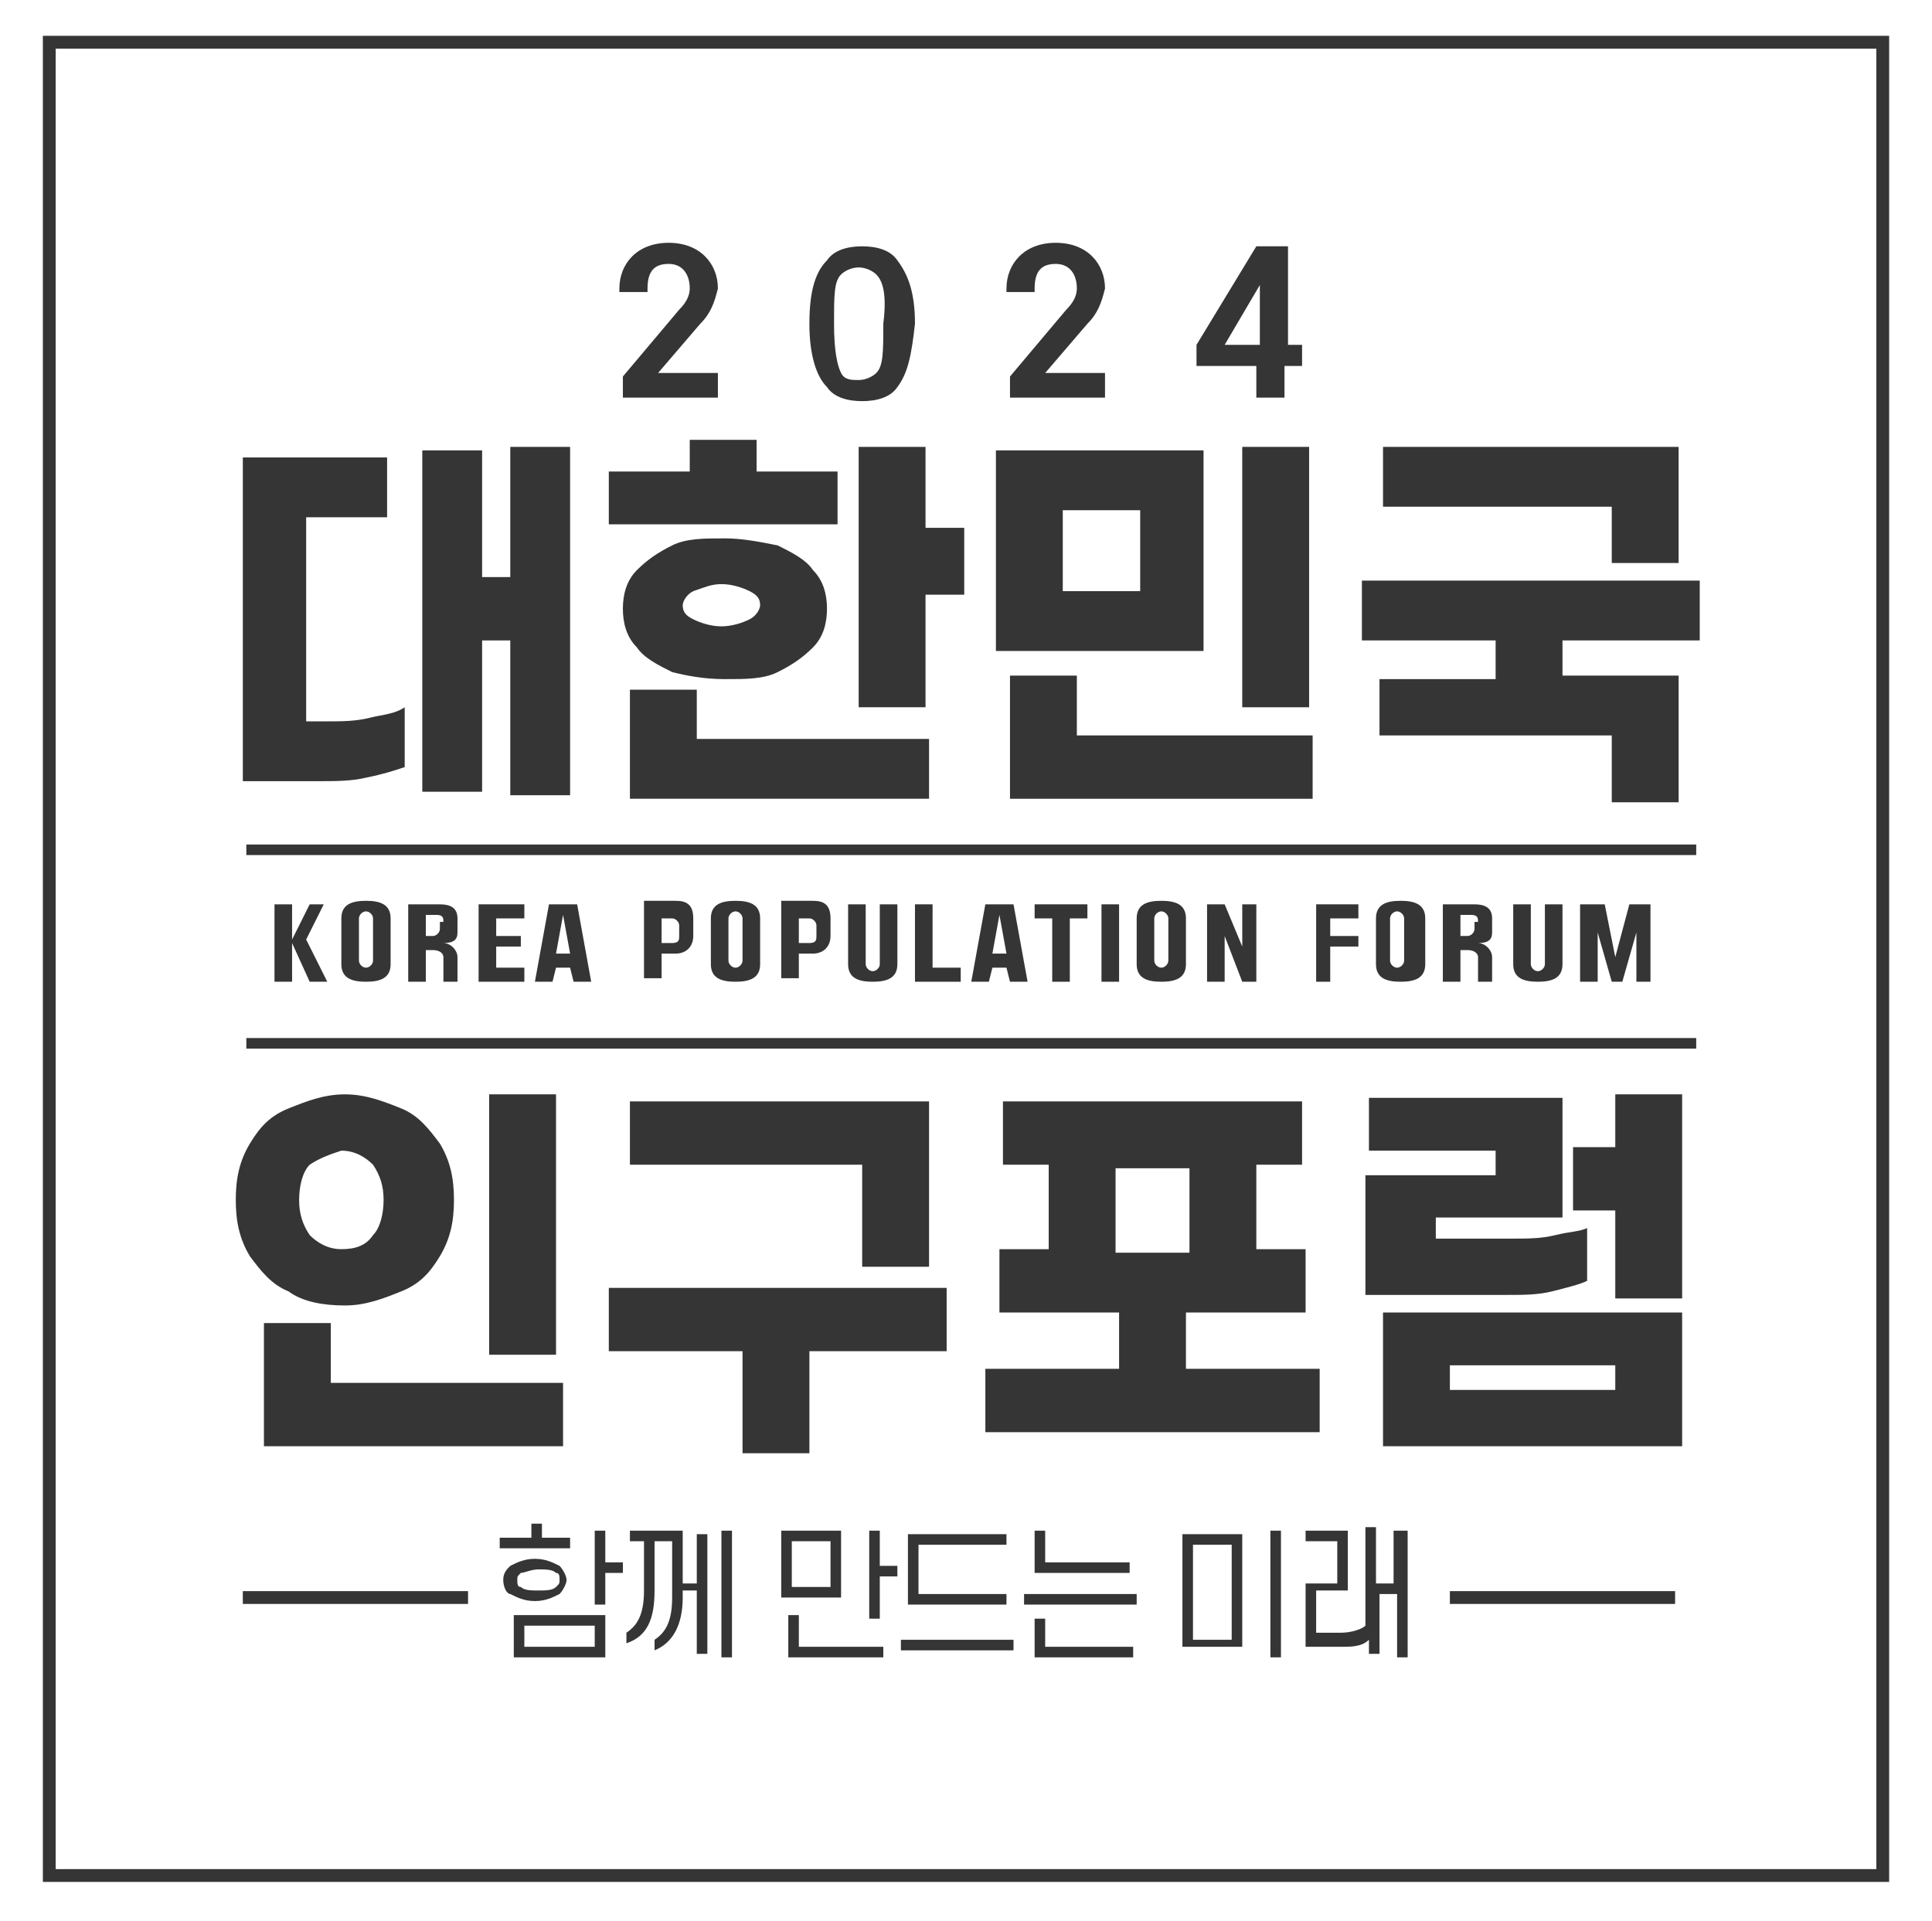 <?xml version="1.0" encoding="utf-8"?>
<!-- Generator: Adobe Illustrator 23.0.0, SVG Export Plug-In . SVG Version: 6.00 Build 0)  -->
<svg version="1.1" id="Layer_1" xmlns="http://www.w3.org/2000/svg" xmlns:xlink="http://www.w3.org/1999/xlink" x="0px" y="0px"
	 viewBox="0 0 54.9 54.6" style="enable-background:new 0 0 54.9 54.6;" xml:space="preserve">
<style type="text/css">
	.st0{fill:none;stroke:#353535;stroke-width:0.364;stroke-miterlimit:10;}
	.st1{fill:#353535;}
</style>
<g>
	<g>
		<g>
			<rect x="1.4" y="1.2" class="st0" width="52.1" height="52.1"/>
		</g>
	</g>
	<path class="st1" d="M14.2,44v-0.3h0.9v-0.4h0.3v0.4h0.8V44H14.2z M14.3,44.9c0-0.2,0.1-0.3,0.2-0.4c0.2-0.1,0.4-0.2,0.7-0.2
		c0.3,0,0.5,0.1,0.7,0.2c0.1,0.1,0.2,0.3,0.2,0.4s-0.1,0.3-0.2,0.4c-0.2,0.1-0.4,0.2-0.7,0.2c-0.3,0-0.5-0.1-0.7-0.2
		C14.4,45.3,14.3,45.1,14.3,44.9z M14.6,47.1v-1.2h2.6v1.2H14.6z M14.7,44.9c0,0.1,0,0.2,0.1,0.2c0.1,0.1,0.3,0.1,0.5,0.1
		c0.2,0,0.4,0,0.5-0.1c0.1-0.1,0.1-0.1,0.1-0.2s0-0.2-0.1-0.2c-0.1-0.1-0.3-0.1-0.5-0.1c-0.2,0-0.4,0.1-0.5,0.1
		C14.7,44.8,14.7,44.8,14.7,44.9z M16.9,46.2h-2v0.6h2V46.2z M17.2,43.5v0.9h0.5v0.3h-0.5v0.9h-0.3v-2.1H17.2z M19.4,43.6V45h0.4
		v-1.4h0.3V47h-0.3v-1.8h-0.4v0.2c0,0.8-0.3,1.3-0.8,1.5v-0.3c0.3-0.2,0.5-0.5,0.5-1.2v-1.6h-0.5v1.4c0,0.8-0.2,1.3-0.8,1.5v-0.3
		c0.3-0.2,0.5-0.5,0.5-1.2l0-1.4h-0.4v-0.3H19.4z M20.8,47.1h-0.3v-3.6h0.3V47.1z M22.2,45.4v-1.9h1.7v1.9H22.2z M22.7,45.9v0.9h2.4
		v0.3h-2.7v-1.2H22.7z M23.6,43.8h-1.1v1.3h1.1V43.8z M25,43.5v1h0.5v0.3H25V46h-0.3v-2.5H25z M25.6,46.9v-0.3h3.2v0.3H25.6z
		 M28.6,43.9h-2.5v1.4h2.5v0.3h-2.8v-2h2.8V43.9z M29.1,45.6v-0.3h3.2v0.3H29.1z M29.7,43.5v0.9h2.4v0.3h-2.7v-1.2H29.7z M29.7,46
		v0.8h2.5v0.3h-2.8V46H29.7z M35.3,46.8h-1.7v-3.2h1.7V46.8z M35,46.6v-2.7h-1.1v2.7H35z M36.4,43.5v3.6h-0.3v-3.6H36.4z M38.1,46.8
		h-1v-1.8H38v-1.2h-0.9v-0.3h1.2v1.7h-0.9v1.2h0.7c0.3,0,0.6-0.1,0.7-0.2v-2.8h0.3V45h0.5v-1.5H40v3.6h-0.3v-1.8h-0.5V47h-0.3v-0.4
		C38.7,46.8,38.4,46.8,38.1,46.8z"/>
	<line class="st0" x1="6.9" y1="45.4" x2="13.3" y2="45.4"/>
	<line class="st0" x1="41.2" y1="45.4" x2="47.6" y2="45.4"/>
	<g>
		<path class="st1" d="M9.3,20.5c0.4,0,0.8,0,1.2-0.1c0.4-0.1,0.7-0.1,1-0.3v1.7c-0.3,0.1-0.6,0.2-1.1,0.3c-0.4,0.1-0.9,0.1-1.3,0.1
			H6.9V13h4.1v1.7H8.7v5.8H9.3z M16.2,12.7v9.9h-1.7v-4.4h-0.8v4.3h-1.7v-9.7h1.7v3.6h0.8v-3.7H16.2z"/>
		<path class="st1" d="M23.8,14.9h-6.5v-1.5h2.3v-0.9h1.9v0.9h2.3V14.9z M19.1,19.1c-0.4-0.2-0.8-0.4-1-0.7
			c-0.3-0.3-0.4-0.7-0.4-1.1c0-0.4,0.1-0.8,0.4-1.1c0.3-0.3,0.6-0.5,1-0.7s0.9-0.2,1.5-0.2c0.5,0,1,0.1,1.5,0.2
			c0.4,0.2,0.8,0.4,1,0.7c0.3,0.3,0.4,0.7,0.4,1.1c0,0.4-0.1,0.8-0.4,1.1c-0.3,0.3-0.6,0.5-1,0.7c-0.4,0.2-0.9,0.2-1.5,0.2
			C20,19.3,19.5,19.2,19.1,19.1 M19.8,21h6.6v1.7h-8.5v-3.1h1.9V21z M19.7,16.8c-0.2,0.1-0.3,0.3-0.3,0.4c0,0.2,0.1,0.3,0.3,0.4
			c0.2,0.1,0.5,0.2,0.8,0.2c0.3,0,0.6-0.1,0.8-0.2c0.2-0.1,0.3-0.3,0.3-0.4c0-0.2-0.1-0.3-0.3-0.4c-0.2-0.1-0.5-0.2-0.8-0.2
			C20.2,16.6,20,16.7,19.7,16.8 M27.4,15v1.9h-1.1v3.2h-1.9v-7.4h1.9V15H27.4z"/>
		<path class="st1" d="M34.2,18.5h-5.9v-5.7h5.9V18.5z M30.6,20.9h6.7v1.8h-8.6v-3.5h1.9V20.9z M32.4,14.5h-2.2v2.3h2.2V14.5z
			 M37.2,20.1h-1.9v-7.4h1.9V20.1z"/>
		<path class="st1" d="M44.4,18.1v1.1h3.3v3.6h-1.9v-1.9h-6.6v-1.6h3.3v-1.1h-3.8v-1.7h9.6v1.7H44.4z M45.8,14.4h-6.5v-1.7h8.4v3.3
			h-1.9V14.4z"/>
		<path class="st1" d="M11.4,31.5c0.5,0.2,0.8,0.6,1.1,1c0.3,0.5,0.4,1,0.4,1.6c0,0.6-0.1,1.1-0.4,1.6c-0.3,0.5-0.6,0.8-1.1,1
			c-0.5,0.2-1,0.4-1.6,0.4c-0.6,0-1.2-0.1-1.6-0.4c-0.5-0.2-0.8-0.6-1.1-1c-0.3-0.5-0.4-1-0.4-1.6c0-0.6,0.1-1.1,0.4-1.6
			c0.3-0.5,0.6-0.8,1.1-1c0.5-0.2,1-0.4,1.6-0.4C10.4,31.1,10.9,31.3,11.4,31.5 M9.4,39.3h6.6v1.8H7.5v-3.5h1.9V39.3z M8.8,33.1
			c-0.2,0.2-0.3,0.6-0.3,1c0,0.4,0.1,0.7,0.3,1c0.2,0.2,0.5,0.4,0.9,0.4c0.4,0,0.7-0.1,0.9-0.4c0.2-0.2,0.3-0.6,0.3-1
			c0-0.4-0.1-0.7-0.3-1c-0.2-0.2-0.5-0.4-0.9-0.4C9.4,32.8,9.1,32.9,8.8,33.1 M15.8,38.5h-1.9v-7.4h1.9V38.5z"/>
		<path class="st1" d="M26.9,38.4H23v2.9h-1.9v-2.9h-3.8v-1.8h9.6V38.4z M24.4,33.1h-6.5v-1.8h8.5V36h-1.9V33.1z"/>
		<path class="st1" d="M37.5,38.9v1.8H28v-1.8h3.8v-1.6h-3.4v-1.8h1.4v-2.4h-1.3v-1.8H37v1.8h-1.3v2.4h1.4v1.8h-3.4v1.6H37.5z
			 M31.7,35.6h2.1v-2.4h-2.1V35.6z"/>
		<path class="st1" d="M42.5,33.3v-0.6h-3.6v-1.5h5.5v3.4h-3.6v0.6h2.2c0.4,0,0.8,0,1.2-0.1c0.4-0.1,0.7-0.1,0.9-0.2v1.5
			c-0.2,0.1-0.6,0.2-1,0.3c-0.4,0.1-0.8,0.1-1.3,0.1h-4v-3.4H42.5z M39.3,37.3h8.5v3.8h-8.5V37.3z M41.2,39.5h4.7v-0.7h-4.7V39.5z
			 M47.8,31.1v5.8h-1.9v-2.5h-1.2v-1.8h1.2v-1.5H47.8z"/>
		<polygon class="st1" points="7.8,25.7 8.3,25.7 8.3,26.7 8.8,25.7 9.2,25.7 8.7,26.7 9.3,27.9 8.8,27.9 8.3,26.8 8.3,27.9 
			7.8,27.9 		"/>
		<path class="st1" d="M9.7,26.1c0-0.4,0.3-0.5,0.7-0.5c0.4,0,0.7,0.1,0.7,0.5v1.3c0,0.4-0.3,0.5-0.7,0.5c-0.4,0-0.7-0.1-0.7-0.5
			V26.1z M10.2,27.3c0,0.1,0.1,0.2,0.2,0.2c0.1,0,0.2-0.1,0.2-0.2v-1.2c0-0.1-0.1-0.2-0.2-0.2c-0.1,0-0.2,0.1-0.2,0.2V27.3z"/>
		<path class="st1" d="M13.1,27.9h-0.5v-0.7c0-0.1-0.1-0.2-0.3-0.2h-0.2v0.9h-0.5v-2.2h0.9c0.3,0,0.5,0.1,0.5,0.4v0.4
			c0,0.2-0.1,0.3-0.4,0.3c0.2,0,0.4,0.2,0.4,0.4V27.9z M12.6,26.2c0-0.1,0-0.2-0.2-0.2h-0.3v0.6h0.2c0.1,0,0.2-0.1,0.2-0.2V26.2z"/>
		<polygon class="st1" points="13.6,27.9 13.6,25.7 14.9,25.7 14.9,26.1 14.1,26.1 14.1,26.6 14.8,26.6 14.8,26.9 14.1,26.9 
			14.1,27.5 14.9,27.5 14.9,27.9 		"/>
		<path class="st1" d="M15.8,27.5l-0.1,0.4h-0.5l0.4-2.2h0.8l0.4,2.2h-0.5l-0.1-0.4H15.8z M16,26l-0.2,1.1h0.4L16,26z"/>
		<path class="st1" d="M19.7,26.6c0,0.3-0.2,0.5-0.5,0.5h-0.4v0.7h-0.5v-2.2h0.9c0.3,0,0.5,0.1,0.5,0.5V26.6z M18.8,26.8h0.3
			c0.2,0,0.2-0.1,0.2-0.2v-0.3c0-0.1-0.1-0.2-0.2-0.2h-0.3V26.8z"/>
		<path class="st1" d="M20.2,26.1c0-0.4,0.3-0.5,0.7-0.5c0.4,0,0.7,0.1,0.7,0.5v1.3c0,0.4-0.3,0.5-0.7,0.5c-0.4,0-0.7-0.1-0.7-0.5
			V26.1z M20.7,27.3c0,0.1,0.1,0.2,0.2,0.2c0.1,0,0.2-0.1,0.2-0.2v-1.2c0-0.1-0.1-0.2-0.2-0.2c-0.1,0-0.2,0.1-0.2,0.2V27.3z"/>
		<path class="st1" d="M23.6,26.6c0,0.3-0.2,0.5-0.5,0.5h-0.4v0.7h-0.5v-2.2h0.9c0.3,0,0.5,0.1,0.5,0.5V26.6z M22.7,26.8h0.3
			c0.2,0,0.2-0.1,0.2-0.2v-0.3c0-0.1-0.1-0.2-0.2-0.2h-0.3V26.8z"/>
		<path class="st1" d="M25,25.7h0.5v1.7c0,0.4-0.3,0.5-0.7,0.5c-0.4,0-0.7-0.1-0.7-0.5v-1.7h0.5v1.7c0,0.1,0.1,0.2,0.2,0.2
			c0.1,0,0.2-0.1,0.2-0.2V25.7z"/>
		<polygon class="st1" points="26.5,27.5 27.3,27.5 27.3,27.9 26,27.9 26,25.7 26.5,25.7 		"/>
		<path class="st1" d="M28.2,27.5l-0.1,0.4h-0.5l0.4-2.2h0.8l0.4,2.2h-0.5l-0.1-0.4H28.2z M28.4,26l-0.2,1.1h0.4L28.4,26z"/>
		<polygon class="st1" points="29.4,25.7 30.9,25.7 30.9,26.1 30.4,26.1 30.4,27.9 29.9,27.9 29.9,26.1 29.4,26.1 		"/>
		<rect x="31.3" y="25.7" class="st1" width="0.5" height="2.2"/>
		<path class="st1" d="M32.3,26.1c0-0.4,0.3-0.5,0.7-0.5c0.4,0,0.7,0.1,0.7,0.5v1.3c0,0.4-0.3,0.5-0.7,0.5c-0.4,0-0.7-0.1-0.7-0.5
			V26.1z M32.8,27.3c0,0.1,0.1,0.2,0.2,0.2c0.1,0,0.2-0.1,0.2-0.2v-1.2c0-0.1-0.1-0.2-0.2-0.2c-0.1,0-0.2,0.1-0.2,0.2V27.3z"/>
		<polygon class="st1" points="35.7,25.7 35.7,27.9 35.3,27.9 34.8,26.6 34.8,27.9 34.3,27.9 34.3,25.7 34.8,25.7 35.3,26.9 
			35.3,25.7 		"/>
		<polygon class="st1" points="37.4,27.9 37.4,25.7 38.6,25.7 38.6,26.1 37.8,26.1 37.8,26.6 38.6,26.6 38.6,26.9 37.8,26.9 
			37.8,27.9 		"/>
		<path class="st1" d="M39.1,26.1c0-0.4,0.3-0.5,0.7-0.5c0.4,0,0.7,0.1,0.7,0.5v1.3c0,0.4-0.3,0.5-0.7,0.5c-0.4,0-0.7-0.1-0.7-0.5
			V26.1z M39.5,27.3c0,0.1,0.1,0.2,0.2,0.2c0.1,0,0.2-0.1,0.2-0.2v-1.2c0-0.1-0.1-0.2-0.2-0.2c-0.1,0-0.2,0.1-0.2,0.2V27.3z"/>
		<path class="st1" d="M42.5,27.9H42v-0.7c0-0.1-0.1-0.2-0.3-0.2h-0.2v0.9H41v-2.2h0.9c0.3,0,0.5,0.1,0.5,0.4v0.4
			c0,0.2-0.1,0.3-0.4,0.3c0.2,0,0.4,0.2,0.4,0.4V27.9z M42,26.2c0-0.1,0-0.2-0.2-0.2h-0.3v0.6h0.2c0.1,0,0.2-0.1,0.2-0.2V26.2z"/>
		<path class="st1" d="M43.9,25.7h0.5v1.7c0,0.4-0.3,0.5-0.7,0.5c-0.4,0-0.7-0.1-0.7-0.5v-1.7h0.5v1.7c0,0.1,0.1,0.2,0.2,0.2
			c0.1,0,0.2-0.1,0.2-0.2V25.7z"/>
		<polygon class="st1" points="44.9,27.9 44.9,25.7 45.6,25.7 45.9,27.2 46.3,25.7 46.9,25.7 46.9,27.9 46.5,27.9 46.5,26.5 
			46.1,27.9 45.8,27.9 45.4,26.5 45.4,27.9 		"/>
		<rect x="7" y="24" class="st1" width="41.2" height="0.3"/>
		<rect x="7" y="29.5" class="st1" width="41.2" height="0.3"/>
	</g>
	<path class="st1" d="M19.9,9.2l-1.2,1.4h1.7v0.7h-2.7v-0.6l1.6-1.9c0.2-0.2,0.3-0.4,0.3-0.6c0-0.4-0.2-0.7-0.6-0.7
		c-0.4,0-0.6,0.2-0.6,0.7v0.1h-0.8V8.2c0-0.7,0.5-1.3,1.4-1.3c0.9,0,1.4,0.6,1.4,1.3C20.3,8.6,20.2,8.9,19.9,9.2z M25.5,11
		c-0.2,0.3-0.6,0.4-1,0.4c-0.4,0-0.8-0.1-1-0.4c-0.3-0.3-0.5-0.9-0.5-1.8c0-1,0.2-1.5,0.5-1.8c0.2-0.3,0.6-0.4,1-0.4
		c0.4,0,0.8,0.1,1,0.4c0.3,0.4,0.5,0.9,0.5,1.8C25.9,10.1,25.8,10.6,25.5,11z M24.9,7.8c-0.1-0.1-0.3-0.2-0.5-0.2
		c-0.2,0-0.4,0.1-0.5,0.2c-0.2,0.2-0.2,0.6-0.2,1.4c0,0.8,0.1,1.2,0.2,1.4c0.1,0.2,0.3,0.2,0.5,0.2c0.2,0,0.4-0.1,0.5-0.2
		c0.2-0.2,0.2-0.6,0.2-1.4C25.2,8.4,25.1,8,24.9,7.8z M30.9,9.2l-1.2,1.4h1.7v0.7h-2.7v-0.6l1.6-1.9c0.2-0.2,0.3-0.4,0.3-0.6
		c0-0.4-0.2-0.7-0.6-0.7c-0.4,0-0.6,0.2-0.6,0.7v0.1h-0.8V8.2c0-0.7,0.5-1.3,1.4-1.3c0.9,0,1.4,0.6,1.4,1.3
		C31.3,8.6,31.2,8.9,30.9,9.2z M37,10.4h-0.5v0.9h-0.8v-0.9H34V9.8L35.7,7h0.9v2.8H37V10.4z M35.8,9.8V8.1l-1,1.7H35.8z"/>
</g>
</svg>
